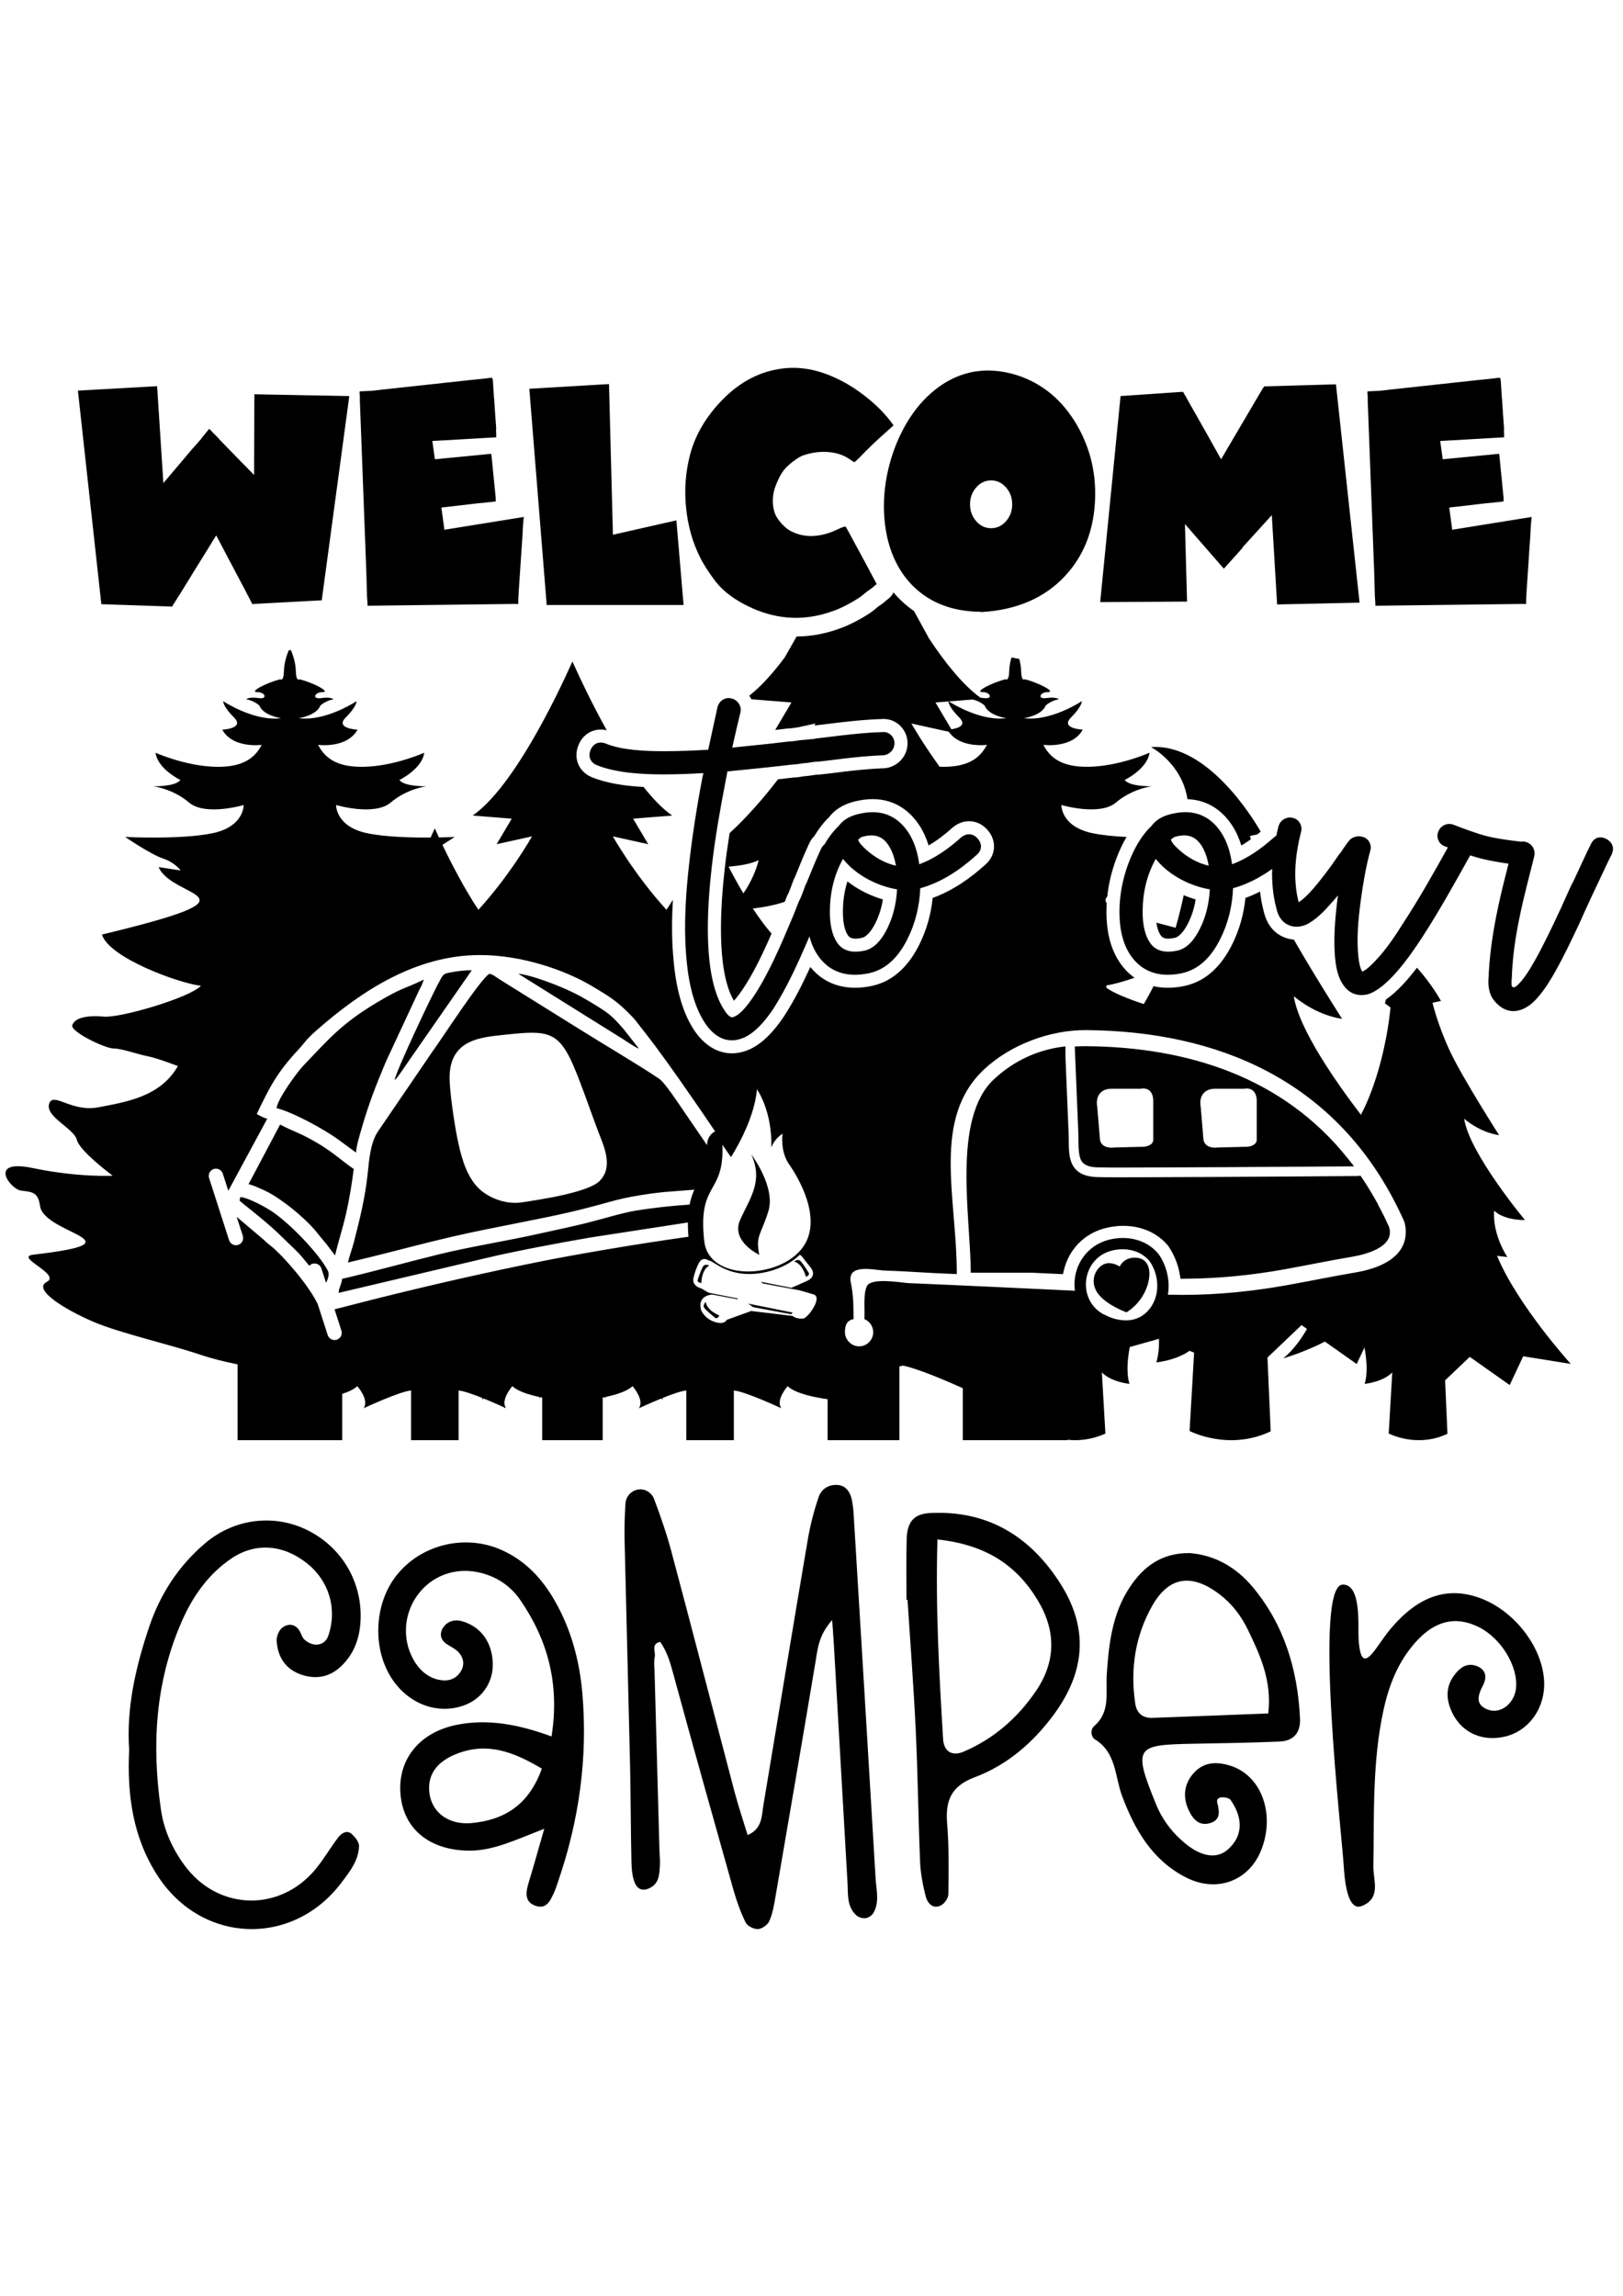<?xml version="1.0" encoding="UTF-8"?>
<svg xmlns="http://www.w3.org/2000/svg" xmlns:xlink="http://www.w3.org/1999/xlink" version="1.1" id="katman_1" x="0px" y="0px" width="595.28px" height="841.89px" viewBox="0 0 595.28 841.89" style="enable-background:new 0 0 595.28 841.89;" xml:space="preserve"> <g> <path style="fill-rule:evenodd;clip-rule:evenodd;" d="M246.802,329.947c-0.772,1.251-1.559,2.484-2.358,3.688 c-11.833-12.977-19.677-26.929-19.677-26.929l12.986,2.865l-5.538-9.358l14.322-1.145c-3.489-2.432-7.03-6.105-10.483-10.48 c-6.565-0.341-13.416-1.284-19.131-3.637c-0.066-0.027-0.119-0.05-0.182-0.079c-4.619-2.131-6.48-6.951-4.566-11.647 c1.776-4.357,5.97-6.472,10.371-5.434c-5.417-9.687-9.899-19.208-12.592-25.211c-6.194,13.809-21.851,46.219-36.583,56.488 l14.323,1.145l-5.539,9.358l12.985-2.865c0,0-7.842,13.953-19.675,26.929c-5.196-7.832-9.877-16.898-13.185-23.819 c2.529-1.58,4.458-2.897,4.458-2.897s-2.277,0.115-5.739,0.182c-0.565-1.217-1.075-2.336-1.522-3.331 c-0.451,1.005-0.966,2.137-1.539,3.369c-7.022,0.044-16.752-0.203-23.399-1.623c-11.493-2.458-11.267-10.307-11.267-10.307 s14.075,4.164,20.042-0.924c5.965-5.087,13.159-5.966,13.159-5.966s-7.984,0.264-10.001-2.281c0,0,8.334-4.036,9.125-10.001 c0,0-10.003,4.475-20.531,5.088s-15.602-2.543-18.409-7.982c0,0,10.603,1.446,14.462-5.573c0,0-8.423-0.351-4.299-4.474 c4.123-4.125,3.948-5.967,3.948-5.967s-11.318,7.544-21.231,6.229c0,0,6.493-0.876,7.984-4.649c0,0,1.842-1.755,4.825-2.283 c0,0-1.008-0.964-4.517-0.438c-3.51,0.527-2.545-2.193,0.526-2.193s-3.598-3.509-8.511-4.694c0,0-1.271,1.097-1.359-3.246 c-0.055-2.756-1.049-5.672-1.767-7.435l-0.819,0.04c-0.716,1.766-1.695,4.659-1.75,7.396c-0.087,4.342-1.36,3.246-1.36,3.246 c-4.913,1.185-11.581,4.694-8.509,4.694c3.07,0,4.035,2.72,0.526,2.193c-3.51-0.526-4.519,0.438-4.519,0.438 c2.983,0.528,4.826,2.283,4.826,2.283c1.492,3.773,7.985,4.649,7.985,4.649c-9.914,1.316-21.232-6.229-21.232-6.229 s-0.175,1.842,3.948,5.967c4.123,4.123-4.3,4.474-4.3,4.474c3.862,7.019,14.463,5.573,14.463,5.573 c-2.808,5.438-7.881,8.596-18.41,7.982s-20.53-5.088-20.53-5.088c0.79,5.966,9.125,10.001,9.125,10.001 c-2.018,2.544-10.001,2.281-10.001,2.281s7.195,0.879,13.16,5.966c5.966,5.088,20.041,0.924,20.041,0.924 s0.226,7.849-11.267,10.307c-11.492,2.455-32.199,1.402-32.199,1.402s9.388,6.406,13.862,7.898c4.475,1.49,6.493,4.385,6.493,4.385 l-8.071-1.228c5.016,11.929,41.143,9.8-20.791,24.742c2.498,8.441,28.113,17.858,36.311,18.784 c-4.128,4.388-29.483,11.838-35.609,11.309c-7.106-0.614-10.615,0.702-11.581,3.07c-0.966,2.369,12.021,8.599,15.091,8.599 s8.685,2.105,12.372,2.808c3.685,0.702,11.259,3.649,11.259,3.649c-6.404,11.317-19.155,13.196-29.157,15.125 c-10,1.93-16.669-5.966-18.073-1.229c-1.404,4.738,9.124,8.95,10.178,13.161c1.052,4.211,13.16,13.159,13.16,13.159 s-12.458,0.703-29.304-2.807s-8.247,7.721-4.386,8.246c3.86,0.526,6.316,0.352,7.019,5.616 c1.397,10.468,38.404,13.139-2.456,17.898c-7.148,0.831,10.353,7.193,4.913,10.001s7.194,10.353,17.021,14.564 c9.826,4.211,27.197,8.072,39.304,12.107c4.489,1.496,9.171,2.631,13.286,3.466l0.386,0.11v27.777h38.392v-16.987 c2.259-0.727,4.285-1.651,5.519-2.82c0,0,4.501,5.026,2.326,8.103c0,0,13.129-6.151,17.405-6.526v18.231h8.714h8.716v-18.231 c1.867,0.164,5.421,1.429,8.833,2.802c-0.09,0.183-0.195,0.36-0.317,0.533l0.761-0.354c4.236,1.723,8.126,3.545,8.126,3.545 c-2.022-2.859,1.727-7.404,2.263-8.029l0.099-0.04c2.02,1.885,6.102,3.132,9.873,3.925l-0.207,0.244c0,0,0.314-0.034,0.862-0.109 l0.375,0.073v15.642h11.092h11.092v-15.642l0.376-0.073c0.547,0.075,0.862,0.109,0.862,0.109l-0.206-0.244 c3.771-0.792,7.852-2.04,9.872-3.925l0.1,0.04c0.538,0.626,4.283,5.17,2.261,8.029c0,0,3.891-1.822,8.126-3.545l0.761,0.354 c-0.123-0.173-0.227-0.351-0.317-0.533c3.415-1.372,6.968-2.638,8.835-2.802v18.231h8.715h8.715v-18.231 c4.277,0.375,17.405,6.526,17.405,6.526c-2.174-3.076,2.326-8.103,2.326-8.103c2.919,2.768,10.281,4.17,14.657,4.78v15.027h13.165 h13.166v-27.045c0.444-0.096,0.88-0.196,1.305-0.301c5.541,1.081,16.612,5.878,21.96,8.282v19.063h38.392v-0.16 c7.877,0.897,13.902-2.29,13.902-2.29l-1.289-22.334l0.07,0.014c3.467,3.487,10.047,4.126,10.047,4.126 c-1.173-3.847-0.751-8.962,0.099-13.508c3.503-1.006,7.151-2.01,10.739-3.019c0.063,3.102-0.206,6.08-0.985,8.65 c0,0,7.204-0.698,12.165-4.249c0.583,0.233,1.146,0.453,1.688,0.658l0.127-2.209l-1.785,30.937c0,0,14.204,7.512,29.756,0.147 l-1.19-27.071l12.495-11.899l1.998,1.41c-2.334,4.103-5.188,7.872-8.671,10.782c0,0,7.784-2.266,15.254-6.135l-6.284-4.436 l17.932,12.657l2.852-6.075c0.83,4.508,1.23,9.554,0.07,13.358c0,0,6.675-0.648,10.121-4.2l-1.292,22.395 c0,0,10.281,5.438,21.54,0.106l-0.861-19.596l9.043-8.613l14.645,10.336l4.953-10.552l17.442,2.8c0,0-19.597-21.643-27.026-39.624 l3.769,0.432c0,0-5.492-8.075-4.846-17.013c0,0,3.015,3.446,11.307,3.446c0,0-20.459-24.55-22.29-37.147 c0,0,5.492,4.953,12.813,6.03c0,0-13.136-20.565-17.765-30.254c-4.631-9.691-6.677-18.306-6.677-18.306l3.123-0.646 c0,0-3.366-6.228-8.822-12.197c-3.332,4.396-7.244,8.807-11.367,11.657c-0.111,0.46-0.236,0.927-0.377,1.402l2.047,1.507 c0,0-1.747,21.844-10.84,39.368c-8.468-11.064-22.849-31.337-24.619-43.52c0,0,7.586,6.842,17.7,8.329 c0,0-9.927-15.54-17.685-29.049c-1.554-0.125-3.089-0.551-4.561-1.312c-3.534-1.83-5.579-5.13-6.457-8.914 c-0.648-2.435-1.104-4.906-1.384-7.398c-1.735,0.884-3.521,1.669-5.354,2.335c-0.615,5.98-2.227,11.751-4.94,17.181 c-3.636,7.27-9.139,13.329-17.371,15.087c-3.936,0.84-7.814,0.927-11.413,0.093c-1.107,2.235-2.298,4.429-3.576,6.551 c-5.872-1.928-11.247-4.138-13.705-5.971c-0.017-0.283-0.028-0.563-0.033-0.839c2.522-0.395,6.252-1.4,10.36-2.825 c-1.47-1.032-2.843-2.299-4.095-3.815c-4.711-5.711-6.205-13.08-6.205-20.314c0-1.081,0.032-2.159,0.096-3.231 c-0.711-0.868-0.538-1.646,0.2-2.408c0.5-4.762,1.629-9.427,3.326-13.942c1.025-2.725,2.254-5.403,3.741-7.921 c-4.501-0.22-9.019-0.646-12.629-1.417c-11.493-2.458-11.266-10.307-11.266-10.307s14.074,4.164,20.04-0.924 c5.967-5.087,13.16-5.966,13.16-5.966s-7.984,0.264-10.002-2.281c0,0,8.335-4.036,9.125-10.001c0,0-10.003,4.475-20.53,5.088 s-15.603-2.543-18.409-7.982c0,0,10.603,1.446,14.463-5.573c0,0-8.425-0.351-4.299-4.474c4.122-4.125,3.947-5.967,3.947-5.967 s-11.318,7.544-21.232,6.229c0,0,6.493-0.876,7.985-4.649c0,0,1.843-1.755,4.825-2.283c0,0-1.01-0.964-4.519-0.438 c-3.508,0.527-2.544-2.193,0.527-2.193c3.07,0-3.598-3.509-8.511-4.694c0,0-1.271,1.097-1.359-3.246 c-0.028-1.423-0.308-2.89-0.669-4.217c-0.954-0.155-1.901-0.335-2.844-0.541c-0.434,1.464-0.79,3.138-0.823,4.758 c-0.087,4.342-1.359,3.246-1.359,3.246c-4.912,1.185-11.581,4.694-8.511,4.694c3.072,0,4.036,2.72,0.527,2.193 c-0.455-0.069-0.868-0.112-1.243-0.134c-6.35-4.619-12.826-12.627-18.842-21.718l-5.518-10.069 c-2.815-1.936-5.316-4.21-7.499-6.801c-0.44,0.875-1.078,1.669-1.898,2.317l-0.638,0.504c-0.83,0.758-1.717,1.461-2.669,2.063 c-0.452,0.31-0.901,0.646-1.303,1.017c-0.06,0.054-0.111,0.1-0.173,0.153c-1.762,1.521-3.982,2.812-6.019,3.931 c-2.205,1.211-4.525,2.362-6.776,3.147c-5.343,1.986-10.719,2.995-16.068,3.025l-4.366,7.667 c-4.252,5.715-8.648,10.639-12.998,14.031l0.025,0.035c0.287,0.41,0.537,0.836,0.75,1.278l14.695,1.176l-5.965,10.08 c1.528-0.175,3.056-0.353,4.585-0.535c0.261-0.033,0.524-0.047,0.789-0.047c0.187,0,0.395-0.026,0.581-0.044 c0.43-0.043,0.855-0.108,1.281-0.177c0.43-0.072,0.862-0.134,1.295-0.187l6.275-1.384c0,0-0.148,0.264-0.433,0.75l0.061-0.007 c3.008-0.344,6.011-0.734,9.019-1.088c5.127-0.603,10.273-1.122,15.437-1.281c2.593-0.237,5.133,0.637,6.989,2.491 c1.709,1.709,2.664,3.953,2.664,6.374c0,2.265-0.811,4.395-2.315,6.086c-1.435,1.612-3.332,2.658-5.46,3.012 c-0.3,0.05-0.6,0.079-0.905,0.088c-4.799,0.142-9.596,0.664-14.258,1.189c-3.063,0.416-6.133,0.77-9.204,1.11 c-0.245,0.027-0.49,0.04-0.738,0.04h-0.312c-0.135,0.001-0.293,0.023-0.428,0.038c-0.37,0.041-0.738,0.101-1.104,0.168 c-0.843,0.151-1.696,0.255-2.55,0.32c-0.396,0.03-0.792,0.073-1.182,0.145c-0.718,0.132-1.442,0.235-2.169,0.31 c-0.487,0.048-0.976,0.088-1.465,0.104c-1.809,0.21-3.618,0.419-5.428,0.621c-4.937,6.447-10.977,13.507-17.75,19.741 c-0.691,4.365-1.301,8.742-1.795,13.133c-1.39,12.363-3.328,36.999,3.386,48.331c1.21-1.321,2.54-3.187,3.111-4.034 c4.169-6.189,7.598-13.479,10.681-20.596c-2.335-2.675-4.641-5.823-6.85-9.186c3.693-0.435,7.974-1.186,11.715-2.492l0.748-1.928 c0.177-0.461,0.402-0.893,0.564-1.121c0.092-0.184,0.17-0.404,0.247-0.596c0.278-0.698,0.555-1.396,0.824-2.1 c0.211-0.549,0.413-1.103,0.599-1.662c0.101-0.301,0.22-0.593,0.363-0.876l0.348-0.697c1.649-4.082,3.305-8.163,5.097-12.037 c0.494-1.156,1.174-2.212,2.053-3.095c1.528-2.53,3.328-4.895,5.443-6.964c2.689-3.477,6.72-5.271,10.867-6.023 c9.183-1.894,17.097,1.246,22.237,9.139c1.48,2.274,2.569,4.748,3.353,7.322c3.162-1.828,6.105-4.135,8.747-6.512 c0.048-0.042,0.089-0.079,0.14-0.12c4.006-3.337,9.327-2.966,12.765,0.986c3.462,3.98,3.053,9.373-0.944,12.774 c-5.632,5.103-12.044,9.513-19.208,12.113c-0.617,5.98-2.226,11.751-4.94,17.18c-3.634,7.27-9.137,13.329-17.371,15.087 c-8.5,1.815-16.747,0.12-22.461-6.807c-0.036-0.044-0.072-0.087-0.107-0.13c-2.911,6.375-6.114,12.683-9.881,18.432 c-0.02,0.029-0.037,0.056-0.058,0.085c-3.339,4.869-7.838,10.115-13.533,12.174c-7.863,2.839-14.65-0.825-19.059-7.404 c-5.307-7.922-7.125-18.502-7.816-27.861C246.354,343.38,246.41,336.651,246.802,329.947L246.802,329.947z M410.69,464.442 c1.327-2.663,4.282-3.755,7.287-3.019c0.662,0.162,1.269,0.464,1.787,0.908c2.44,2.096,1.992,6.257,1.112,9.009 c-1.193,3.729-3.695,7.205-6.949,9.403l-0.746,0.503l-0.836-0.331c-3.436-1.36-8.317-4.101-10.181-7.369 c-1.181-2.073-1.4-4.465-0.408-6.657c0.732-1.619,2.211-3.181,3.993-3.572C407.357,462.961,409.224,463.539,410.69,464.442 L410.69,464.442z M317.048,483.737c1.89,0.773,3.22,2.629,3.22,4.796c0,2.861-2.319,5.183-5.181,5.183s-5.183-2.485-5.183-5.183 c0-2.696,0.778-4.359,3.179-4.813c-0.019-0.244-0.032-0.527-0.035-0.856c-0.044-4.885-0.034-7.687-0.987-12.581 c-1.402-6.839,7.835-4.697,11.857-4.393c8.479,0.274,16.934,0.97,25.415,1.262c0.533,0.018,1.066,0.034,1.6,0.051 c0-28.399-9.358-57.074,10.178-75.206c9.681-8.982,24.135-14.341,37.254-14.241c48.713,0.369,90.46,18.663,113.439,63.422 l0.09,0.176c0.283,0.552,0.563,1.104,0.834,1.662l0.53,1.083c0.263,0.538,0.516,1.079,0.769,1.621l0.087,0.185 c0.142,0.304,0.28,0.608,0.42,0.913l0.043,0.093c0.123,0.266,0.248,0.529,0.366,0.797c0.911,2.313,0.852,5.577,0.054,7.91 c-2.448,7.17-11.354,9.921-18.072,11.054c-8.243,1.387-16.428,3.089-24.653,4.569c-12.822,2.308-25.513,3.6-38.55,3.6h-0.016 c-1.784,0-3.569-0.024-5.354-0.065l0.063-0.396l0.094-0.744l0.046-0.504c0.02-0.236,0.034-0.454,0.042-0.671l0.013-0.351 l0.006-0.477l-0.002-0.298l-0.011-0.479l-0.013-0.286l-0.023-0.381l-0.054-0.629l-0.043-0.392l-0.069-0.511l-0.061-0.391 l-0.047-0.271c-0.508-2.911-1.664-5.714-3.365-8.133l-0.04-0.058l-0.046-0.056c-4.479-5.357-11.685-6.794-18.244-5.091 c-7.784,2.022-12.822,9.099-12.484,17.089l0.023,0.418l0.031,0.387l0.04,0.386l0.048,0.384 c-20.413-0.944-40.795-1.954-61.215-2.796c-3.122-0.273-13.168-1.997-14.998,0.959c-1.426,2.725-0.874,7.735-0.986,10.856 C317.039,482.863,317.037,483.325,317.048,483.737L317.048,483.737z M356.049,466.717h22.485c3.308,0.155,6.615,0.31,9.923,0.461 l1.414,0.065l0.324-1.378c1.812-7.689,7.461-13.482,15.112-15.471c8.3-2.156,17.396-0.394,23.081,6.361 c2.233,3.193,3.723,6.904,4.361,10.747l0.239,1.433l1.453-0.008c12.372-0.064,24.598-1.272,36.771-3.472 c8.252-1.491,16.463-3.204,24.733-4.597c5.092-0.857,15.797-3.636,13.548-10.874l-0.03-0.099l-0.043-0.096 c-0.489-1.086-0.994-2.166-1.514-3.238l-0.465-0.962l-2.044-3.908h0.061l-0.726-1.272l-0.001-0.002l-0.728-1.275 c-1.386-2.432-2.859-4.815-4.417-7.14l-0.585-0.872l-1.042,0.129c-0.062,0.009-0.126,0.013-0.188,0.013 c-16.05,0.131-32.1,0.226-48.15,0.313c-9.884,0.054-19.769,0.104-29.653,0.124c-5.835,0.014-11.671,0.091-17.504-0.052 c-3.361-0.083-6.817-0.906-8.752-3.911c-2.089-3.243-1.596-7.967-1.749-11.674l-1.181-28.521v-3.818 c-9.915,1.081-18.818,5.179-26.193,12.024C349.058,410.161,356.049,446.5,356.049,466.717L356.049,466.717z M404.518,481.849 l2.807,1.287c4.612,1.652,9.539,1.631,13.237-1.954c5.063-4.907,4.957-13.146,1.072-18.724c-3.44-4.07-8.922-5.126-13.937-3.824 C396.88,461.446,394.809,476.281,404.518,481.849L404.518,481.849z M493.141,427.734c-14.512,0.112-29.023,0.198-43.535,0.276 c-9.881,0.055-19.762,0.102-29.643,0.123c-5.803,0.014-11.606,0.092-17.408-0.051c-2.056-0.051-4.629-0.392-5.842-2.276 c-1.458-2.265-1.073-7.174-1.186-9.891l-1.331-32.152l1.701-0.073c0.807-0.036,1.614-0.05,2.422-0.043 c37.213,0.283,72.344,11.304,96.145,41.321l2.17,2.737L493.141,427.734L493.141,427.734z M402.451,405.961l0.967,11.61 c0.18,2.765,2.877,3.544,5.249,3.233l0.09-0.012l10.412-0.256c1.533-0.011,3.766-0.716,3.819-2.51v-14.538 c-0.057-2.736-1.585-4.755-4.49-4.258l-0.143,0.025l-10.739,0c-3.962,0.001-5.867,2.865-5.181,6.624L402.451,405.961 L402.451,405.961z M440.403,405.961l0.969,11.61c0.18,2.765,2.876,3.544,5.249,3.233l0.089-0.012l10.412-0.256 c1.534-0.011,3.766-0.716,3.818-2.51v-14.538c-0.056-2.736-1.584-4.755-4.489-4.258l-0.143,0.025l-10.738,0 c-3.962,0.001-5.867,2.865-5.182,6.624L440.403,405.961L440.403,405.961z M257.176,472.459c0,0-3.515-0.784-2.825-3.828 c0.691-3.046,1.852-5.211,1.852-5.211s1.067-2.888,3.704-1.192c1.844-0.074,7.689,7.269,21.155,4.232 c4.423-0.997,8.975-3.063,12.272-6.311c0.299,0.126,0.609,0.361,0.912,0.761c0.948,1.249,2.283,2.915,3.024,3.834 c1.696,2.103,0.986,3.917-1.22,4.953c-1.995,0.937-5.353,2.362-5.801,2.553l-11.267-2.226l0.895,0.644l13.408,2.507l5.168,1.514 c0,0,2.165,0.471,0.313,4.11c-1.853,3.641-3.892,4.677-3.892,4.677s-2.448,0.502-4.174-0.91l-15.168-1.809l-9,3.252 c0,0-0.785,2.041-4.582,0.691c-3.798-1.35-4.802-4.301-4.802-4.301s-1.789-4.989,3.955-5.681l-0.044-0.024l9.44,1.765l0.11-0.298 l-10.659-2.104L257.176,472.459L257.176,472.459z M264.956,419.794l3.139,4.52c0,0,8.537-12.931,9.542-24.858 c0,0,5.65,7.909,5.273,21.342c0,0,0.815-2.825,4.08-5.084c0,0-0.879,6.528,2.386,11.173c3.263,4.645,12.618,20.088,5.084,30.507 c-8.468,11.715-34.498,12.674-36.157-2.259C255.847,433.033,265.701,438.445,264.956,419.794L264.956,419.794z M278.495,460.158 c0,0-10.546-4.897-7.031-12.806c3.516-7.909,8.601-14.124,4.081-24.042c0,0,9.04,11.927,6.278,20.841 C279.062,453.064,277.052,453.064,278.495,460.158L278.495,460.158z M258.843,477.466c0,0-1.415,1.181-0.334,2.394 c1.081,1.212,3.693,3.315,3.693,3.315s0.844,0.834,1.648-0.773C263.85,482.402,259.384,480.742,258.843,477.466L258.843,477.466z M260.105,464.087c0,0-1.6-0.914-2.36,0.521c-0.758,1.436-1.817,4.617-1.817,4.617s-0.487,1.082,1.299,1.275 C257.228,470.501,257.225,465.737,260.105,464.087L260.105,464.087z M291.323,462.62c0,0,1.35-1.256,2.417-0.031 c1.067,1.224,2.825,4.08,2.825,4.08s0.721,0.941-0.974,1.538C295.591,468.207,294.505,463.567,291.323,462.62L291.323,462.62z M274.418,478.046l1.79,1.287l13.935,2.605l0.628-0.597L274.418,478.046L274.418,478.046z M124.171,474.117L124.171,474.117 L124.171,474.117z M81.718,430.387l2.021,6.278l14.283-26.424c-1.472-0.342-2.642-1.07-3.858-1.713 c4.789-9.979,7.45-15.263,15.329-23.682c2.288-2.446,2.548-3.441,6.429-6.86c16.658-14.667,36.683-27.76,60.122-27.76 c15.431,0,31.167,5.507,40.974,11.325c6.957,4.128,9.523,5.729,14.87,11.28c0.987,1.023,2.065,2.46,2.891,3.54 c0.958,1.253,1.765,2.273,2.814,3.615c6.25,7.978,17.874,24.791,24.68,34.876c-1.857,0.996-2.992,2.928-2.925,5.104l-8.538-12.471 c-1.843-2.659-6.902-10.471-9.075-11.93c-7.878-5.291-20.693-12.811-29.336-18.249l-26.149-16.291 c-1.181-0.743-1.892-1.195-3.165-1.978c-1.357-0.835-1.979-1.582-3.611-1.962c-3.667,2.455-16.777,22.913-20.824,28.473 l-19.989,29.311c-2.867,4.203-3.28,10.609-3.844,15.875c-0.917,8.548-2.882,16.437-4.979,24.601 c-0.69,2.689-1.655,5.139-2.234,7.626c18.556-4.323,31.649-8.345,50.835-12.183c6.12-1.224,12.074-2.415,17.863-3.572 c6.012-1.203,11.394-2.338,17.211-3.794c12.133-3.035,12.954-3.986,25.524-5.769c1.538-0.219,2.79-0.293,4.614-0.531l11.023-0.856 c-0.68,1.522-1.224,3.082-1.624,4.879c-0.043,0.196-0.085,0.395-0.125,0.592c-6.898,0.458-13.469,1.187-19.99,2.247 c-4.528,0.738-12.457,3.162-17.452,4.411c-5.96,1.49-11.87,2.701-18.185,4.106c-12.358,2.75-24.566,4.588-36.606,7.55 c-11.482,2.823-23.495,6.186-35.233,8.921c-0.181,2.172-1.105,2.973-1.286,5.145l54.443-12.86 c10.567-2.509,26.516-5.478,37.608-7.405l36.073-5.562c-0.017,1.753,0.069,3.51,0.213,5.238 c-19.673,2.734-42.156,6.647-53.782,8.978c-20.677,4.146-40.532,8.68-60.837,13.754l-15.185,3.878l2.516,7.818 c0.446,1.385-0.32,2.878-1.706,3.323c-1.384,0.446-2.877-0.32-3.323-1.705l-3.669-11.4c-3.569-7.339-13.009-17.964-17.152-21.268 c-1.146-0.914-1.455-1.087-2.532-2.185l-10.028-8.506l2.244,6.973c0.446,1.386-0.319,2.878-1.704,3.323 c-1.386,0.446-2.879-0.32-3.324-1.705l-7.339-22.8c-0.445-1.386,0.322-2.878,1.706-3.324 C79.779,428.238,81.272,429.003,81.718,430.387L81.718,430.387z M117.883,465.155l1.686,5.239c0.784-1.313,1.277-3.229,0.704-4.343 c-3.303-6.423-13.831-17.264-20.357-21.694c-2.28-1.548-8.7-5.139-11.755-5.393c-0.314,1.491-0.57,1.159,0.745,2.221 c5.26,4.244,10.212,8.091,15.01,12.89c2.702,2.702,5.548,5.082,7.826,8.038c0.41,0.532,1.014,1.246,1.695,2.054 c0.297-0.321,0.679-0.573,1.123-0.717C115.944,463.005,117.437,463.771,117.883,465.155L117.883,465.155z M164.896,395.238 c0-14.176,11.59-14.841,20.224-15.785c20.44-2.236,21.018-1.028,31.168,26.981c1.077,2.97,2.046,5.683,3.23,8.772 c2.036,5.315,5.533,12.737,0.382,17.89c-4.24,4.239-22.184,6.874-28.61,7.838c-5.82,0.875-13.162-1.734-17.037-6.612 c-3.609-4.545-5.235-10.525-6.61-17.398C166.64,411.894,164.896,400.25,164.896,395.238L164.896,395.238z M129.744,428.675 c-3.702-2.478-7.412-5.948-12.452-8.983c-7.473-4.497-9.114-4.429-14.555-7.307L91.162,434.25c1.995,0.464,3.044,1.103,4.964,1.894 c6.272,2.583,16.276,10.847,20.33,16.109c1.029,1.335,2.133,2.566,3.295,3.992l3.134,4.154c1.172-5.028,2.796-9.876,4.029-15.261 C128.128,439.833,129.034,434.213,129.744,428.675L129.744,428.675z M144.319,396.953L144.319,396.953L144.319,396.953z M144.749,396.095l-0.429,0.857L144.749,396.095L144.749,396.095z M155.465,359.228c-7.75,3.719-7.563,2.681-17.014,8.28 c-13.052,7.731-17.915,13.566-27.249,23.336c-2.152,2.252-9.477,12.221-9.752,15.54c5.722,1.333,17.425,7.722,22.476,11.391 l6.675,4.9c0.05-2.278,1.36-6.533,1.995-8.723c2.674-9.244,5.189-15.692,8.903-24.535l12.251-26.331 c0.295-0.586,0.578-1.112,0.869-1.703C155.02,360.572,155.127,359.985,155.465,359.228L155.465,359.228z M234.344,384.521 l-5.668-7.193c-4.67-5.352-5.616-5.938-12.578-10.143c-3.922-2.369-7.598-4.155-12.067-5.937 c-3.391-1.352-10.375-3.875-13.841-4.163c0.076,0.065,0.195,0.069,0.229,0.197l38.268,23.893 C229.93,381.977,233.124,384.195,234.344,384.521L234.344,384.521z M144.749,396.095c0.807-0.592,2.924-3.733,3.688-4.884 l24.605-35.413c-3.007,0-5.364,0.341-7.777,0.796c-2.729,0.515-2.621,0.521-4.515,4.061 C158.322,365.193,144.979,393.314,144.749,396.095L144.749,396.095z M458.782,307.789c-0.214-0.803-0.317-1.241-0.317-1.241 l2.689-0.557c0.42-0.335,0.832-0.676,1.239-1.021c-2.709-4.728-19.532-32.494-40.222-30.998c0,0,11.324,5.841,13.364,19.092 c6.681,0.231,12.388,3.497,16.402,9.661c1.48,2.274,2.568,4.748,3.353,7.322C456.488,309.356,457.652,308.596,458.782,307.789 L458.782,307.789z M434.163,328.268c-0.789,3.708-1.766,7.752-2.973,11.95c-2.584-0.664-4.921-1.286-7.052-1.874 c0.271,1.85,0.802,3.675,1.785,4.916c1.096,1.323,3.391,0.98,4.849,0.675c2.261-0.473,4.105-3.596,5.048-5.479 c1.365-2.734,2.236-5.636,2.719-8.622c-0.638-0.188-1.272-0.393-1.899-0.612C435.801,328.93,434.976,328.612,434.163,328.268 L434.163,328.268z M323.822,329.834c-0.639-0.188-1.272-0.393-1.898-0.612c-4.034-1.41-7.769-3.406-11.116-6.007 c-1.141,3.593-1.647,7.354-1.647,11.221c0,2.75,0.337,6.667,2.048,8.824c1.095,1.323,3.39,0.98,4.848,0.675 c2.262-0.473,4.104-3.596,5.046-5.479C322.469,335.722,323.34,332.82,323.822,329.834L323.822,329.834z M344.631,281.175 c-6.493-8.996-10.351-15.858-10.351-15.858l13.718,3.026c4.187,6.137,13.986,4.801,13.986,4.801 C359.272,278.397,354.445,281.523,344.631,281.175L344.631,281.175z M348.931,267.43l-5.811-9.819l4.754-0.38 c0.028,0.433,0.375,2.293,3.946,5.867C354.839,266.116,351.133,267.112,348.931,267.43L348.931,267.43z M348.01,257.22l8.742-0.699 c2.713,0.614,4.367,2.189,4.367,2.189c1.492,3.773,7.985,4.649,7.985,4.649C359.827,264.591,349.322,258.063,348.01,257.22 L348.01,257.22z M272.645,327.611c-1.941-3.273-3.77-6.61-5.427-9.796c4.295-0.354,8.438-1.064,11.044-2.405 C278.262,315.41,276.991,321.378,272.645,327.611L272.645,327.611z"></path> <path style="fill-rule:evenodd;clip-rule:evenodd;" d="M258.015,283.503c-4.867,0.284-9.752,0.475-14.625,0.475 c-7.634,0-17.438-0.479-24.648-3.449c-2.299-1.061-3.091-3.164-2.14-5.499c0.967-2.372,3.054-3.26,5.454-2.404 c0.037,0.014,0.066,0.025,0.102,0.039c5.892,2.488,14.916,2.812,21.232,2.812c5.453,0,10.918-0.216,16.365-0.534 c1.14-5.244,2.286-10.487,3.433-15.73c0.015-0.07,0.031-0.128,0.054-0.196c0.343-1.031,0.988-1.879,1.921-2.439 c0.97-0.583,2.07-0.722,3.163-0.449c1.066,0.266,1.954,0.871,2.584,1.771c0.65,0.929,0.896,2.011,0.709,3.128 c-0.009,0.047-0.016,0.087-0.028,0.133c-1.043,4.324-2.064,8.657-3.021,13.001c1.722-0.164,3.448-0.346,5.189-0.547 c5.239-0.499,10.473-1.089,15.698-1.71c0.08-0.009,0.146-0.013,0.226-0.013c0.348,0,0.709-0.034,1.056-0.068 c0.532-0.054,1.063-0.13,1.591-0.218c0.671-0.112,1.348-0.196,2.027-0.253c0.593-0.049,1.185-0.101,1.778-0.154 c0.507-0.046,1.014-0.096,1.52-0.152c0.347-0.039,0.699-0.071,1.05-0.083l0.19-0.064c0.133-0.044,0.251-0.071,0.39-0.086 c3.015-0.344,6.021-0.735,9.034-1.089c5.014-0.59,10.143-1.108,15.192-1.257c1.237-0.146,2.401,0.208,3.294,1.101 c0.812,0.811,1.263,1.839,1.263,2.991c0,1.093-0.38,2.091-1.107,2.908c-0.707,0.796-1.622,1.297-2.672,1.473 c-0.09,0.015-0.168,0.022-0.26,0.025c-4.904,0.144-9.931,0.686-14.762,1.23c-3.021,0.411-6.057,0.76-9.086,1.096 c-0.074,0.008-0.138,0.012-0.212,0.012h-0.312c-0.315,0-0.644,0.032-0.957,0.067c-0.478,0.052-0.955,0.128-1.429,0.214 c-0.682,0.124-1.373,0.206-2.065,0.259c-0.56,0.043-1.121,0.107-1.674,0.208c-0.593,0.108-1.19,0.194-1.789,0.254 c-0.436,0.044-0.881,0.081-1.321,0.087c-5.272,0.615-10.552,1.208-15.836,1.707c-2.591,0.245-5.182,0.5-7.77,0.779 c-0.223,1.148-0.44,2.299-0.663,3.448c-2.038,10.516-3.923,21.153-5.121,31.801c-1.557,13.85-3.578,40.098,4.709,52.391 c0.463,0.74,1.356,2.014,2.207,2.355c0.051,0.021,0.094,0.04,0.144,0.065c0.353,0.176,0.663,0.121,1.018-0.037 c0.042-0.019,0.079-0.034,0.123-0.05c2.571-0.935,5.554-5.049,7.016-7.22c5.514-8.187,10.177-19.117,14.007-28.198 c0.971-2.302,1.887-4.628,2.783-6.958c0.054-0.138,0.112-0.25,0.193-0.373c0.225-0.337,0.445-0.91,0.596-1.287 c0.286-0.717,0.57-1.437,0.848-2.158c0.237-0.618,0.463-1.24,0.672-1.867c0.03-0.091,0.061-0.166,0.103-0.251l0.434-0.868 c1.645-4.069,3.313-8.187,5.131-12.123c0.319-0.747,0.772-1.427,1.403-1.921c1.452-2.502,3.193-4.847,5.291-6.844 c1.937-2.687,5.116-3.946,8.237-4.513c7.259-1.497,13.2,0.825,17.265,7.065c2.25,3.454,3.408,7.516,3.949,11.593 c5.682-2.07,10.878-5.808,15.356-9.837c2.018-1.68,4.36-1.547,6.097,0.449c1.758,2.021,1.526,4.361-0.485,6.036 c-5.918,5.373-12.818,10.004-20.594,12.145c-0.268,6.498-1.755,12.755-4.683,18.61c-2.963,5.926-7.354,11.11-14.093,12.55 c-6.773,1.447-13.221,0.344-17.773-5.174c-2.022-2.452-3.312-5.316-4.089-8.336c-3.843,9.033-8.311,19.007-13.588,27.062 c-2.686,3.914-6.602,8.714-11.214,10.38c-5.726,2.068-10.273-0.808-13.462-5.566c-4.787-7.146-6.399-17.138-7.02-25.551 c-0.789-10.709-0.098-21.808,1.097-32.461c1.225-10.917,2.929-21.785,5.011-32.57c0.009-0.05,0.02-0.092,0.033-0.141 C257.848,284.185,257.934,283.845,258.015,283.503L258.015,283.503z M422.43,302.784c1.936-2.687,5.115-3.946,8.236-4.513 c7.259-1.497,13.2,0.825,17.265,7.065c2.25,3.454,3.408,7.516,3.949,11.593c5.682-2.07,10.878-5.808,15.356-9.837 c0.278-0.231,0.573-0.44,0.887-0.615c0.248-1.184,0.523-2.361,0.822-3.531c0.013-0.047,0.023-0.087,0.039-0.132 c0.359-1.08,1.068-1.932,2.067-2.477c0.986-0.538,2.082-0.683,3.172-0.41c1.147,0.286,2.053,0.993,2.619,2.03 c0.555,1.018,0.661,2.138,0.315,3.239c-2.113,8.309-3.011,17.269-0.844,25.663c1.944-1.174,4.243-3.703,5.51-5.159 c1.438-1.654,2.799-3.395,4.136-5.132c1.825-2.373,3.553-4.835,5.232-7.311c0.124-0.181,0.269-0.335,0.431-0.459 c0.196-0.252,0.402-0.587,0.56-0.831c0.291-0.45,0.715-1.158,1.101-1.614c0.416-0.622,0.901-1.337,1.415-1.891 c0.572-0.835,1.402-1.377,2.393-1.591c0.854-0.294,1.74-0.293,2.594,0c1.118,0.244,2.008,0.927,2.564,1.945 c0.558,1.022,0.661,2.148,0.311,3.254c-1.634,6.043-2.699,12.367-3.522,18.566c-0.868,6.529-1.544,14.002-0.777,20.569 c0.161,1.368,0.529,3.875,1.362,5.019c0.021,0.028,0.038,0.055,0.056,0.081c1.61-0.672,3.762-2.884,4.815-4.025 c3.785-3.916,7.155-8.957,10.063-13.591c5.867-8.949,11.265-18.549,16.494-27.929c-0.343-0.129-0.683-0.258-1.021-0.386 c-1.113-0.371-1.956-1.115-2.442-2.185c-0.492-1.079-0.48-2.23-0.025-3.322c0.438-1.046,1.187-1.859,2.222-2.33 c1.021-0.464,2.125-0.506,3.262-0.125c3.99,1.513,8.492,3.28,12.636,4.295c3.858,0.946,8.213,1.463,12.176,1.949 c0.595-0.095,1.194-0.068,1.784,0.08c0.05,0.013,0.092,0.025,0.14,0.041c1.031,0.344,1.878,0.987,2.438,1.921 c0.55,0.916,0.734,1.962,0.558,3.015c-0.006,0.041-0.014,0.075-0.022,0.115c-0.389,1.681-0.833,3.354-1.257,5.026 c-1.007,3.977-2.028,7.966-2.952,11.963c-1.986,8.585-3.637,17.618-4.004,26.398v0.759c0,0.074-0.003,0.137-0.011,0.21 c-0.077,0.699-0.145,1.423-0.145,2.127c0,0.309,0.022,1.143,0.12,1.357c0.538,0.586,0.905,0.459,1.536,0.043 c2.56-1.949,5.372-6.756,6.921-9.509c3.253-5.774,6.166-11.952,8.997-17.996c0.542-1.083,1.031-2.23,1.517-3.341 c0.715-1.632,1.447-3.259,2.202-4.874c0.262-0.562,0.816-1.852,1.298-2.604c1.748-3.757,3.496-7.513,5.271-11.314l1.224-2.448 c1.069-2.427,3.283-3.209,5.654-1.979c2.251,1.167,3.105,3.275,2,5.671l-1.226,2.446c-1.751,3.753-3.522,7.499-5.307,11.236 c-0.418,0.876-0.829,1.756-1.239,2.636c-0.733,1.573-1.458,3.15-2.172,4.732c-0.521,1.153-1.045,2.31-1.57,3.531 c-2.9,6.195-5.902,12.562-9.262,18.521c-2.257,4.002-5.536,9.304-9.268,12.141c-4.566,3.331-9.159,2.954-12.836-1.357 c-1.693-1.848-2.259-4.374-2.361-6.891c0-0.905,0.074-1.834,0.155-2.737v-0.692c0-0.036,0.001-0.066,0.004-0.102 c0.497-9.334,2.179-18.808,4.252-27.911c0.915-4.02,1.972-8.04,2.972-12.041c0.009-0.037,0.019-0.074,0.027-0.113 c-3.348-0.485-6.774-1.044-10.014-1.854c-1.355-0.338-2.711-0.754-4.049-1.193c-5.557,9.953-11.228,20.21-17.418,29.759 c-3.962,6.11-12.788,19.227-20.376,21.249c-3.69,0.791-6.76-0.479-8.821-3.573c-1.754-2.485-2.495-5.863-2.832-8.836 c-0.829-7.293-0.116-15.479,0.786-22.776c0.055-0.383,0.11-0.766,0.166-1.147c-0.84,1.03-1.706,2.032-2.604,2.994 c-2.422,2.799-5.799,6.318-9.313,7.844c-2.214,0.861-4.501,0.944-6.638-0.161c-2.295-1.186-3.47-3.422-4.013-5.819 c-1.278-4.762-1.728-9.657-1.571-14.558c-4.366,3.115-9.161,5.654-14.343,7.08c-0.268,6.498-1.755,12.755-4.683,18.61 c-2.964,5.926-7.354,11.11-14.093,12.55c-6.773,1.447-13.221,0.344-17.773-5.174c-3.966-4.808-5.113-11.199-5.113-17.271 c0-6.152,1.153-12.144,3.317-17.897C415.806,311.498,418.493,306.531,422.43,302.784L422.43,302.784z M329.016,326.133 c-1.877-0.306-3.724-0.8-5.517-1.426c-4.285-1.496-8.185-3.737-11.594-6.805c-0.954-0.901-1.884-1.884-2.704-2.943 c-3.346,5.963-4.824,12.523-4.824,19.477c0,3.997,0.605,8.67,3.146,11.874c2.397,2.897,6.06,3.031,9.512,2.308 c3.992-0.835,6.634-4.602,8.344-8.022C327.647,336.059,328.748,331.157,329.016,326.133L329.016,326.133z M315.822,307.027 c-0.182,0.189-0.39,0.353-0.618,0.49c-0.162,0.126-0.32,0.258-0.474,0.395c0.355,1.274,2.066,2.881,2.889,3.596 c3.218,2.911,6.851,4.994,10.982,5.95c-0.442-2.602-1.243-5.209-2.651-7.392c-2.013-3.12-4.685-4.208-8.324-3.522 C317.019,306.66,316.407,306.814,315.822,307.027L315.822,307.027z M430.539,307.027c-0.182,0.189-0.389,0.353-0.618,0.49 c-0.162,0.126-0.32,0.258-0.474,0.395c0.355,1.274,2.066,2.881,2.889,3.596c3.218,2.911,6.851,4.994,10.982,5.95 c-0.442-2.602-1.243-5.209-2.651-7.392c-2.012-3.12-4.685-4.208-8.324-3.522C431.735,306.66,431.124,306.814,430.539,307.027 L430.539,307.027z M443.732,326.133c-1.877-0.306-3.724-0.8-5.517-1.426c-4.285-1.496-8.185-3.737-11.594-6.805 c-0.954-0.901-1.884-1.884-2.704-2.943c-3.346,5.963-4.824,12.523-4.824,19.477c0,3.997,0.605,8.67,3.146,11.874 c2.397,2.897,6.06,3.031,9.512,2.308c3.992-0.835,6.634-4.602,8.345-8.022C442.364,336.059,443.465,331.157,443.732,326.133 L443.732,326.133z"></path> <path d="M37.17,221.568l25.738,0.861c0.056,0.063,0.113,0.096,0.169,0.096l0.085-0.096l0.084-0.191l0.51-0.862l0.085-0.191 l0.085-0.096l0.085-0.096l0.085-0.096l0.084-0.096v-0.096l0.085-0.095v-0.096l0.084-0.095h0.086v-0.097l0.084-0.095v-0.095 l0.085-0.096l0.084-0.095l0.086-0.097v-0.095l0.084-0.096l0.086-0.095l0.085-0.096v-0.191l0.085-0.096l0.085-0.096l0.085-0.095 l0.085-0.191l0.085-0.097l0.085-0.191l0.084-0.19l0.17-0.097l5.946-9.672l5.947-9.576l0.084-0.191l0.085-0.096l0.085-0.096v-0.095 l0.085-0.096v-0.095h0.085l0.085-0.097v-0.095l0.085-0.096v-0.095l0.085-0.095h0.085v-0.097l0.085-0.095v-0.096h0.085v-0.095 l0.085-0.096l0.085-0.096v-0.096l0.085-0.095v-0.097h0.085v-0.095l0.085-0.096v-0.095h0.085v-0.097l0.085-0.095l0.085-0.096v-0.095 l5.351,10.151l5.521,10.438l0.084,0.096v0.095l0.085,0.097v0.095l0.084,0.096v0.095l0.085,0.096v0.096l0.084,0.096v0.096h0.086 v0.096l0.084,0.095v0.096l0.086,0.095l0.083,0.097v0.095h0.086v0.095v0.096l0.084,0.095l0.085,0.097v0.095l0.085,0.097v0.095h0.084 v0.096v0.096h0.085v0.096l0.084,0.096v0.096l0.086,0.095v0.096l0.084,0.095h0.086v0.192l0.084,0.096v0.095l0.086,0.095 c0.226,0.383,0.396,0.703,0.51,0.958c0.113,0.191,0.17,0.319,0.17,0.383c0.17-0.127,0.311-0.224,0.424-0.287v0.095l24.974-1.34 l10.107-74.887l-34.826-0.67l-0.085,29.59l-5.096-5.171l-7.815-8.043l-0.084-0.192l-0.085-0.096l-0.085-0.095h-0.085l-0.085-0.096 l-0.085-0.095l-0.085-0.096l-0.085-0.096h-0.085v-0.095l-0.085-0.096l-0.085-0.095h-0.085v-0.096l-0.085-0.096h-0.085l-0.085-0.096 v-0.095h-0.085l-0.085-0.096l-0.085-0.095l-0.085-0.096l-0.085-0.095l-0.085-0.097l-0.085-0.095l-0.085-0.096h-0.085l-0.085-0.095 l-0.085-0.096l-0.085-0.096l-0.085-0.095l-0.085-0.096l-0.085-0.095c-0.282-0.32-0.538-0.575-0.764-0.767l-0.255-0.288 l-2.803,3.447c0,0.064-0.057,0.161-0.17,0.288l-0.68,0.766c-0.623,0.766-1.416,1.659-2.378,2.681l-7.05,8.332l-3.738,4.405 l-2.293-35.528l-29.05,1.628L37.17,221.568L37.17,221.568z M180.213,166.504h-0.17v-0.095c-0.057,0-0.228,0.032-0.51,0.095 c-0.34,0-0.793,0.032-1.359,0.096h-0.085h-0.085h-0.085h-0.085l-0.085,0.095h-0.085h-0.085h-0.085h-0.085h-0.085h-0.084h-0.085 h-0.085h-0.084h-0.085l-0.085,0.097h-0.083h-0.086h-0.085h-0.084h-0.085h-0.085h-0.085h-0.084h-0.085h-0.085h-0.084l-0.085,0.095 h-0.085h-0.085h-0.085h-0.17h-0.084h-0.086h-0.084h-0.086h-0.084l-0.17,0.096h-0.086h-0.084h-0.17h-0.086h-0.17h-0.085h-0.17 l-0.085,0.095h-0.169h-0.17h-0.086l-13.93,1.341l-0.934-6.704l23.444-1.341c0-1.021-0.029-2.043-0.086-3.064h0.086 c-0.283-3.703-0.538-7.374-0.765-11.012c0-0.192-0.028-0.383-0.085-0.575c-0.113-2.171-0.254-4.373-0.424-6.608h-0.086 c-0.056-0.192-0.084-0.383-0.084-0.575h-0.509c-0.454,0.064-0.992,0.128-1.614,0.192c-1.473,0.191-3.285,0.383-5.436,0.575 l-16.733,1.82l-16.733,1.819c-1.925,0.255-3.116,0.383-3.568,0.383l-4.078,0.192v0.958v0.096v0.096v0.095v0.096l0.086,0.095v0.096 v0.096v0.095v0.096v0.095v0.096v0.096v0.096v0.095v0.096v0.096v0.191v0.096v0.191v0.095v0.192v0.191l0.34,8.906l1.019,27.005 l1.02,27.005l0.255,8.906c0.056,0.958,0.114,1.787,0.17,2.489v0.862l54.532-0.67l0.68,0.097v-0.097h0.085v-1.436 c0.057-0.894,0.113-1.947,0.17-3.161l0.678-10.151c0.227-3.702,0.454-7.054,0.68-10.054c0.058-1.341,0.114-2.458,0.17-3.353 c0-0.383,0.029-0.702,0.086-0.957v-0.383l0.254-2.395l-29.135,4.692l-1.104-8.14c4.36-0.511,8.75-1.021,13.166-1.532 c1.925-0.192,3.568-0.351,4.926-0.479c0.567-0.064,1.02-0.127,1.36-0.192c0.282,0,0.452-0.032,0.509-0.095 c0-0.32-0.028-0.639-0.085-0.958h0.085L180.213,166.504L180.213,166.504z M194.143,142.563l6.371,79.291h8.155h42.046 l-2.632-31.027l-23.275,5.267l-1.444-55.254L194.143,142.563L194.143,142.563z M285.965,135.285 c-8.324,1.277-15.742,5.491-22.255,12.642c-5.38,5.873-8.947,12.257-10.702,19.152c-1.585,6.257-2.04,12.672-1.36,19.248 c0.681,6.576,2.379,12.577,5.097,18.004c1.246,2.554,3.171,5.554,5.777,9.001c3.057,3.831,7.502,7.055,13.335,9.672 c9.852,4.405,19.847,4.724,29.984,0.957c1.643-0.574,3.596-1.484,5.861-2.729c2.266-1.245,3.88-2.282,4.842-3.112 c0.623-0.575,1.358-1.149,2.208-1.724c0.623-0.383,1.274-0.894,1.953-1.532l0.851-0.671l-5.521-10.342 c-3.794-6.958-5.72-10.502-5.775-10.629c-0.114-0.319-1.246,0.032-3.398,1.053c-3.229,1.533-6.427,2.298-9.599,2.298 c-2.775-0.063-5.294-0.734-7.56-2.011c-1.02-0.574-2.053-1.452-3.101-2.634c-1.047-1.181-1.798-2.281-2.25-3.303 c-0.906-2.298-1.133-4.82-0.68-7.565c0.226-1.277,0.693-2.73,1.402-4.358c0.708-1.628,1.444-2.968,2.208-4.021 c0.764-1.054,1.939-2.187,3.525-3.4c1.585-1.212,2.859-1.979,3.821-2.298c3.229-1.085,6.371-1.485,9.429-1.197 c3.059,0.287,5.635,1.197,7.729,2.729c0.964,0.639,1.474,0.958,1.529,0.958c0.17,0,0.794-0.542,1.869-1.628 c3.172-3.32,6.371-6.384,9.599-9.193l2.973-2.681l-1.613-2.106c-2.321-2.937-5.238-5.778-8.749-8.523 c-3.512-2.745-7.051-4.948-10.618-6.608C299.641,135.35,292.703,134.2,285.965,135.285L285.965,135.285z M359.524,224.344 c0.227,0.064,0.425,0.096,0.595,0.096c12.741-0.766,22.85-5.107,30.324-13.023c6.738-7.151,10.448-16.089,11.128-26.814 c0.679-10.278-1.474-19.791-6.457-28.537c-5.322-9.257-12.685-15.417-22.084-18.482c-5.946-1.852-11.58-2.203-16.903-1.054 c-5.323,1.149-10.249,3.735-14.78,7.757c-3.964,3.511-7.333,7.9-10.107,13.167c-2.775,5.267-4.757,10.933-5.947,16.997 c-1.188,6.129-1.415,12.13-0.679,18.003s2.407,11.076,5.012,15.609c3.001,5.171,7.035,9.162,12.104,11.97 C346.797,222.844,352.729,224.281,359.524,224.344L359.524,224.344z M363.517,176.176c2.151,0,3.979,0.862,5.479,2.586 c1.501,1.723,2.252,3.782,2.252,6.176c0,2.394-0.751,4.453-2.252,6.176c-1.5,1.724-3.327,2.585-5.479,2.585 s-3.979-0.862-5.479-2.585c-1.501-1.724-2.251-3.782-2.251-6.176c0-2.395,0.75-4.453,2.251-6.176 C359.538,177.038,361.365,176.176,363.517,176.176L363.517,176.176z M489.995,140.936l-26.416,0.766v0.479l-0.17-0.191 l-15.546,26.431l-5.521-9.864l-5.861-10.342l-1.868-3.351l-0.17-0.191v-0.096l-0.086-0.096l-0.084-0.096v-0.096h-0.086v-0.096 v-0.095L434.104,144l-0.086-0.096l-0.17-0.288l-0.424,0.191v-0.095l-22.425,1.532l-7.475,75.557l31.854-0.191l-0.765-28.441 l14.27,16.375l6.881-7.661c0-0.064-0.029-0.096-0.085-0.096l10.787-11.875l1.953,32.75l30.24-0.67L489.995,140.936L489.995,140.936 z M549.879,166.504h-0.17v-0.095c-0.057,0-0.227,0.032-0.51,0.095c-0.34,0-0.793,0.032-1.359,0.096h-0.085h-0.084h-0.086H547.5 l-0.084,0.095h-0.085h-0.086h-0.084h-0.086h-0.084h-0.085h-0.085h-0.086h-0.084h-0.085l-0.085,0.097h-0.085h-0.085h-0.085h-0.085 h-0.085h-0.085h-0.085h-0.085h-0.085h-0.085h-0.085l-0.085,0.095h-0.085h-0.085h-0.085h-0.17h-0.084h-0.086h-0.084h-0.086h-0.084 l-0.17,0.096h-0.086h-0.084h-0.17h-0.086h-0.17h-0.084h-0.171l-0.085,0.095h-0.169h-0.17h-0.086l-13.93,1.341l-0.934-6.704 l23.443-1.341c0-1.021-0.028-2.043-0.086-3.064h0.086c-0.283-3.703-0.538-7.374-0.765-11.012c0-0.192-0.028-0.383-0.085-0.575 c-0.113-2.171-0.255-4.373-0.425-6.608h-0.086c-0.056-0.192-0.084-0.383-0.084-0.575h-0.51c-0.453,0.064-0.991,0.128-1.614,0.192 c-1.473,0.191-3.284,0.383-5.436,0.575l-16.733,1.82l-16.733,1.819c-1.926,0.255-3.116,0.383-3.568,0.383l-4.077,0.192v0.958v0.096 v0.096v0.095v0.096l0.086,0.095v0.096v0.096v0.095v0.096v0.095v0.096v0.096v0.096v0.095v0.096v0.096v0.191v0.096v0.191v0.095v0.192 v0.191l0.339,8.906l1.02,27.005l1.019,27.005l0.255,8.906c0.057,0.958,0.113,1.787,0.17,2.489v0.862l54.532-0.67l0.68,0.097v-0.097 h0.086v-1.436c0.057-0.894,0.113-1.947,0.17-3.161l0.679-10.151c0.228-3.702,0.453-7.054,0.68-10.054 c0.057-1.341,0.113-2.458,0.17-3.353c0-0.383,0.028-0.702,0.086-0.957v-0.383l0.254-2.395l-29.135,4.692l-1.104-8.14 c4.36-0.511,8.749-1.021,13.166-1.532c1.925-0.192,3.567-0.351,4.926-0.479c0.567-0.064,1.02-0.127,1.36-0.192 c0.282,0,0.453-0.032,0.51-0.095c0-0.32-0.028-0.639-0.086-0.958h0.086L549.879,166.504L549.879,166.504z"></path> <path d="M57.993,688.134c16.315,24.84,49.648,25.858,67.428,2.004c2.958-3.912,6.138-7.983,6.266-13.167 c0.031-1.464-1.432-3.309-2.704-4.453c-1.749-1.526-3.721-0.255-4.802,1.112c-3.403,4.39-6.076,9.383-9.828,13.391 c-13.518,14.407-35.082,12.881-46.691-3.021c-4.485-6.106-7.57-13.008-8.62-20.323c-3.467-23.664-2.099-46.978,7.666-69.178 c4.039-9.192,9.764-17.334,18.224-23.028c8.811-5.916,18.925-5.089,27.544,1.718c8.207,6.457,11.292,16.793,7.952,26.621 c-1.272,3.722-5.534,4.453-8.842,1.368c-0.827-0.795-1.113-2.162-1.75-3.181c-1.686-2.671-4.23-2.671-6.297-1.113 c-1.24,0.954-2.163,3.244-2.067,4.835c0.35,6.075,3.435,10.591,9.351,12.499c5.025,1.591,9.796,0.859,13.868-2.799 c4.865-4.421,7.06-9.987,7.506-16.411c0.985-14.026-6.266-27.067-18.861-33.588c-12.373-6.424-27.258-4.707-38.104,4.518 c-9.701,8.237-16.411,18.542-20.45,30.469c-4.994,14.727-8.461,29.771-7.411,45.229C46.574,658.3,48.737,674.044,57.993,688.134 L57.993,688.134L57.993,688.134z M194.026,689.948c-1.176,3.784-1.972,7.696,2.863,9.064c3.817,1.05,5.121-2.449,6.424-5.217 c0.509-1.113,0.859-2.321,1.272-3.499c7.792-22.518,11.069-45.704,9.001-69.432c-1.019-11.735-4.039-23.154-9.956-33.586 c-4.707-8.302-10.877-14.981-19.751-18.926c-13.39-5.915-29.548-1.972-38.517,9.447c-8.301,10.56-8.874,27.321-1.272,38.326 c6.17,8.905,16.476,12.626,25.921,9.318c6.775-2.354,11.004-8.556,10.718-15.68c-0.286-7.633-4.389-13.231-11.195-15.235 c-2.64-0.795-5.216-0.031-6.711,1.909c-1.527,1.972-1.717,4.579,0.922,6.393c1.526,1.018,3.308,1.813,4.516,3.148 c1.75,1.908,2.227,4.421,0.827,6.807c-1.781,3.021-4.739,3.881-7.952,3.244c-3.785-0.731-6.711-3.054-8.81-6.298 c-4.804-7.442-4.548-17.144,0.572-24.459c5.185-7.378,13.963-10.654,22.868-8.619c6.33,1.432,11.482,4.866,15.077,10.115 c10.146,14.757,14.472,30.946,11.45,49.998c-11.958-4.357-23.313-6.615-35.05-4.199c-13.963,2.927-21.914,13.391-20.229,26.559 c1.559,12.213,11.196,19.465,25.159,19.528c8.842,0,16.54-3.816,27.449-8.015C197.111,679.324,195.648,684.667,194.026,689.948 L194.026,689.948L194.026,689.948z M172.907,668.542c-8.047,0.731-14.122-3.594-15.298-10.305 c-1.209-7.093,2.385-12.309,10.336-15.267c10.941-4.104,20.388-0.572,30.789,5.598 C193.962,661.958,184.898,667.428,172.907,668.542L172.907,668.542L172.907,668.542z M305.854,603.212 c1.687,29.07,3.308,58.109,4.994,87.18c0.255,4.263-0.351,8.811,3.34,12.055c0.795,0.7,2.258,1.113,3.339,0.954 c0.987-0.127,2.228-0.954,2.768-1.813c2.385-4.039,1.113-8.492,0.858-12.723c-2.639-44.496-5.343-88.993-8.047-133.488 c-0.095-1.846-0.317-3.722-0.699-5.503c-0.541-2.576-2.004-4.803-4.58-5.248c-3.339-0.54-6.425,1.114-7.506,4.199 c-1.813,5.216-3.181,10.654-4.103,16.125c-5.503,32.314-10.814,64.693-16.221,97.039c-0.668,4.071-0.414,8.684-5.789,10.941 c-1.654-5.407-3.403-10.655-4.834-15.998c-7.729-29.325-15.298-58.683-23.122-87.976c-1.749-6.552-3.976-12.977-6.362-19.305 c-0.89-2.386-3.53-3.912-6.011-3.403c-2.385,0.477-4.325,2.48-4.485,5.216c-0.254,4.325-0.414,8.65-0.318,12.977 c0.637,27.894,1.4,55.724,2.036,83.585c0.254,11.769,0.223,23.536,0.509,35.305c0.223,7.506,2.259,10.528,5.726,9.415 c4.516-1.495,4.516-5.345,4.707-9.033c0.064-1.845-0.127-3.722-0.191-5.566c-0.604-21.69-1.208-43.351-1.781-65.011 c-0.063-1.845-0.318-3.784,0.064-5.565c0.414-1.814-1.495-4.739,2.003-5.471c2.704,3.816,3.753,7.919,4.898,12.086 c7.156,26.271,14.535,52.479,21.914,78.687c1.177,4.135,2.641,8.271,4.517,12.119c0.636,1.304,2.99,2.48,4.517,2.417 c1.462-0.063,3.562-1.527,4.166-2.895c1.209-2.768,1.75-5.884,2.258-8.905c4.93-28.657,9.86-57.314,14.662-86.003 c0.827-4.867,1.082-9.828,6.14-15.521C305.506,598.315,305.729,600.764,305.854,603.212L305.854,603.212L305.854,603.212z M332.857,586.673c1.05,15.999,2.26,31.997,3.022,48.027c0.764,16.03,0.922,32.092,1.591,48.122 c0.19,4.263,1.018,8.588,2.099,12.722c0.604,2.322,2.545,4.612,5.439,3.245c1.336-0.637,2.798-2.672,2.83-4.104 c0.127-8.65,0.255-17.302-0.445-25.89c-0.7-8.396,1.367-13.771,10.083-17.048c11.736-4.389,21.214-12.499,28.752-22.613 c11.927-15.968,13.072-31.934,2.83-48.187c-11.004-17.43-26.62-27.131-47.771-26.112c-6.139,0.286-8.588,3.276-8.746,9.637 c-0.192,7.379-0.064,14.79-0.064,22.2C332.604,586.673,332.763,586.706,332.857,586.673L332.857,586.673L332.857,586.673z M380.726,587.024c6.616,11.068,6.584,22.264-0.731,33.047c-6.711,9.859-15.426,17.524-26.525,22.264 c-4.135,1.78-7.284,0.127-7.57-4.676c-1.431-23.854-2.799-47.709-2.067-73.122C361.737,566.446,372.997,574.08,380.726,587.024 L380.726,587.024L380.726,587.024z M414.376,582.031c-6.394,9.637-7.697,20.705-8.429,31.837c-0.477,6.616,1.495,13.74-4.548,19.02 c-1.781,1.591-1.049,4.199,0.159,4.93c7.982,4.867,7.315,13.741,10.05,20.929c4.708,12.468,11.102,23.504,23.474,29.771 c11.132,5.661,22.932,1.304,27.448-9.956c5.312-13.199,0.223-27.479-11.291-31.073c-4.898-1.527-9.796-1.495-13.581,2.895 c-3.785,4.356-4.071,9.859-0.604,15.362c1.367,2.193,3.435,3.562,6.202,2.957c2.799-0.604,4.199-2.322,3.657-5.279 c-0.095-0.604-0.095-1.24-0.317-1.813c-0.541-1.464-0.063-2.481,1.622-2.514c1.081-0.031,2.64,0.255,3.149,0.986 c4.834,6.934,4.356,13.518-1.146,18.256c-3.881,3.341-9.319,2.608-15.108-2.003c-4.93-3.944-8.714-8.842-11.068-14.6 c-8.746-21.404-7.379-21.882,13.836-22.295c10.496-0.19,20.992-0.351,31.456-0.796c5.216-0.222,7.729-3.339,7.475-8.523 c-0.859-17.716-5.726-34.096-17.176-47.932c-6.106-7.41-14.058-11.959-23.313-12.658 C426.145,569.435,419.433,574.397,414.376,582.031L414.376,582.031L414.376,582.031z M422.678,629.961 c-3.594,0.127-5.789-1.749-6.298-5.279c-1.877-12.596-0.032-24.745,6.202-35.782c6.138-10.846,14.503-11.99,24.681-4.293 c4.518,3.435,7.889,7.824,10.338,12.85c4.58,9.414,8.969,18.893,7.569,30.883C450.857,628.88,436.768,629.453,422.678,629.961 L422.678,629.961L422.678,629.961z M498.28,600.668c-0.255-4.199,1.146-19.72-5.789-19.592 c-10.909,0.223-0.286,92.236,0.351,103.05c0.699,11.705,3.021,16.316,6.742,14.79c7.124-2.927,4.039-9.51,4.135-14.567 c0.318-19.179-0.413-38.357,3.722-57.251c2.004-9.223,5.375-17.746,11.736-24.871c7.092-7.951,14.726-9.732,23.123-5.598 c8.237,4.039,14.566,14.407,13.74,22.454c-0.541,5.439-5.471,9.542-10.146,7.92c-4.866-1.718-3.944-5.184-2.004-8.905 c1.686-3.181,1.081-6.106-2.672-7.284c-3.467-1.081-5.915,0.923-7.855,3.53c-2.799,3.785-3.054,7.92-1.368,12.245 c3.117,8.079,10.655,12.15,19.37,10.369c9.191-1.813,15.521-10.527,14.98-20.578c-0.668-12.596-11.132-25.985-23.822-30.47 c-12.023-4.263-22.552-0.382-32.506,11.418c-3.658,4.357-7.157,11.037-9.415,10.846C499.426,608.08,498.566,606.044,498.28,600.668 L498.28,600.668L498.28,600.668z"></path> </g> </svg>
